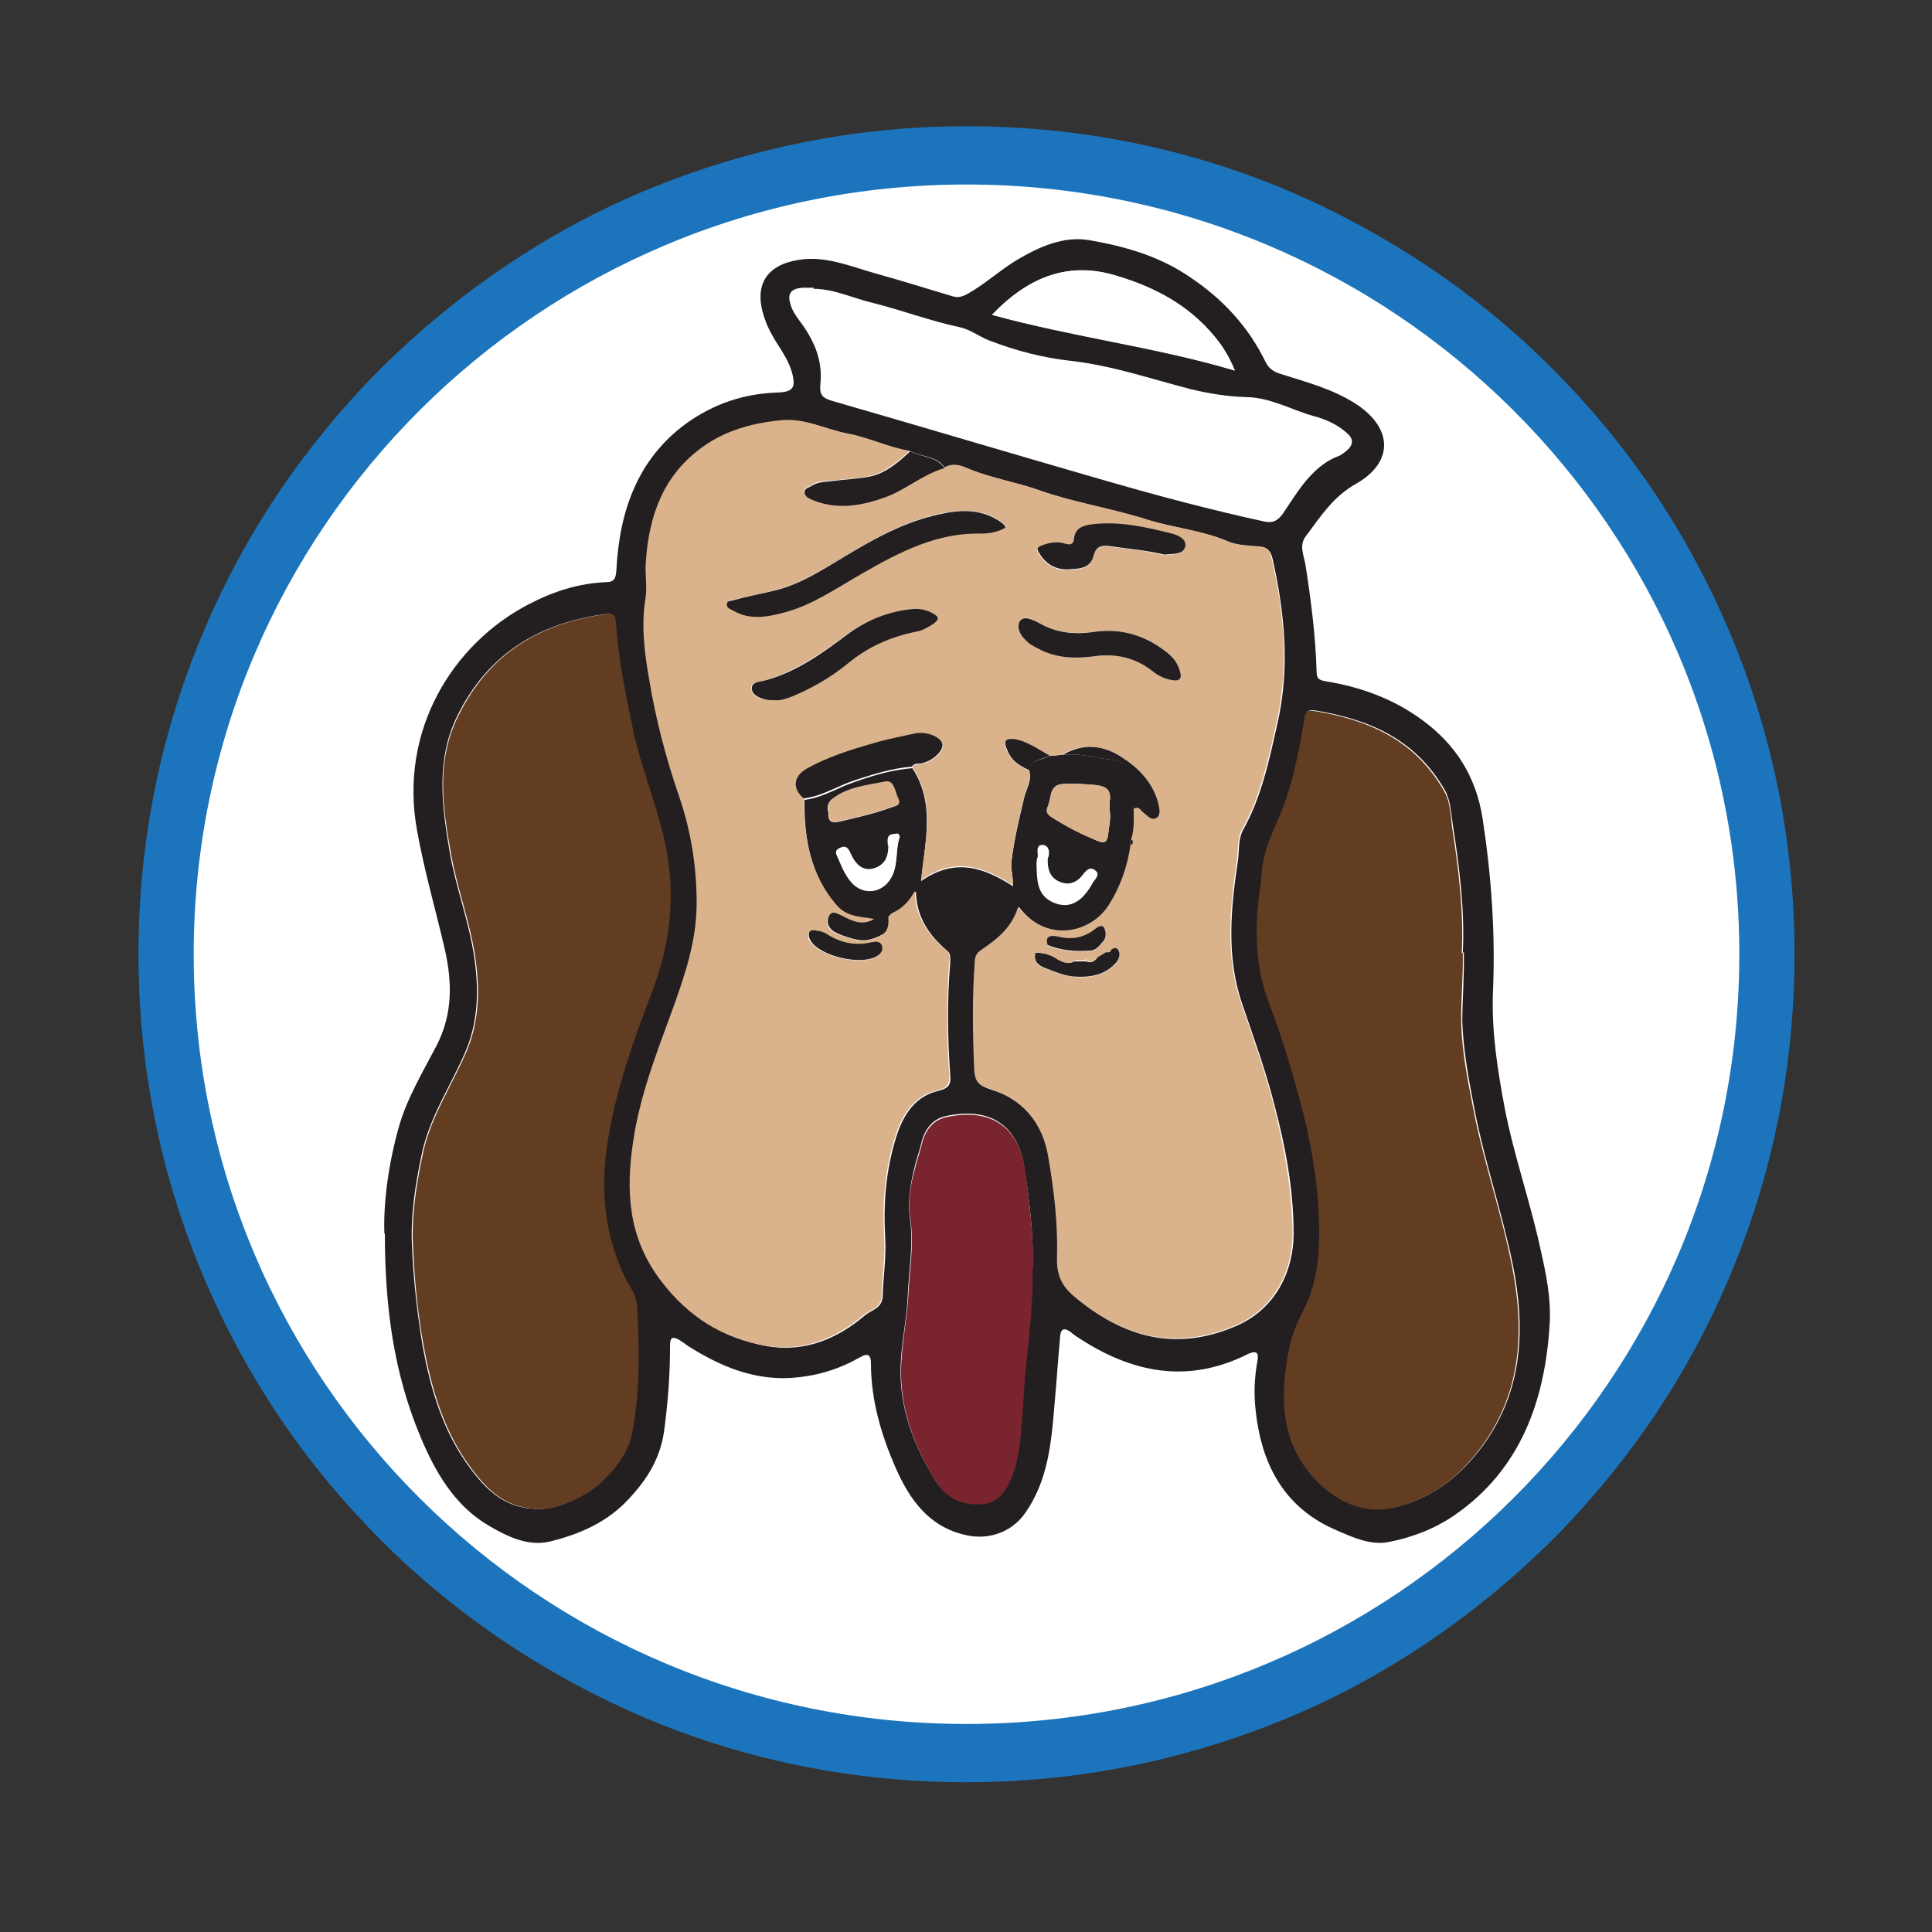 <?xml version="1.0" encoding="UTF-8"?>
<svg id="Layer_1" xmlns="http://www.w3.org/2000/svg" version="1.1" xmlns:xlink="http://www.w3.org/1999/xlink" viewBox="0 0 378 378">
  <rect x="0" y="0" width="378" height="378" fill="#333333" stroke="none"/>
  <!-- Generator: Adobe Illustrator 30.0.0, SVG Export Plug-In . SVG Version: 2.1.1 Build 123)  -->
  <defs>
    <style>
      .st0 {
        fill: #231f20;
      }

      .st1 {
        fill: #fff;
      }

      .st2 {
        fill: none;
      }

      .st3 {
        fill: #1c75bc;
      }

      .st4 {
        fill: #633d21;
      }

      .st5 {
        fill: #79242f;
      }

      .st6 {
        fill: #dab38d;
      }

      .st7 {
        clip-path: url(#clippath);
      }
    </style>
    <clipPath id="clippath">
      <rect class="st2" width="378" height="378"/>
    </clipPath>
  </defs>
  <g class="st7">
    <path class="st1" d="M189.1,343c-21.1,0-41.6-4.1-60.9-12.2-18.6-7.9-35.4-19.1-49.8-33.4-14.4-14.3-25.7-31.1-33.6-49.7-8.2-19.3-12.4-39.8-12.4-61s4.2-41.7,12.4-61c7.9-18.6,19.2-35.3,33.6-49.7,14.4-14.3,31.1-25.6,49.8-33.4,19.3-8.1,39.8-12.2,60.9-12.2s41.6,4.1,60.9,12.2c18.6,7.9,35.4,19.1,49.8,33.4,14.4,14.3,25.7,31.1,33.6,49.7,8.2,19.3,12.4,39.8,12.4,61s-4.2,41.7-12.4,61c-7.9,18.6-19.2,35.3-33.6,49.7-14.4,14.3-31.1,25.6-49.8,33.4-19.3,8.1-39.8,12.2-60.9,12.2"/>
    <path class="st3" d="M189.1,36.1c83.5,0,151.2,67.4,151.2,150.6s-67.7,150.6-151.2,150.6S37.9,269.9,37.9,186.7,105.6,36.1,189.1,36.1M189.1,24.7c-21.8,0-42.9,4.3-62.9,12.6-9.6,4-18.8,9-27.5,14.9-8.6,5.8-16.6,12.4-24,19.7-7.3,7.3-14,15.4-19.8,23.9-5.9,8.7-10.9,17.9-15,27.6-8.5,20-12.8,41.3-12.8,63.3s4.3,43.2,12.8,63.3c4.1,9.6,9.1,18.9,15,27.6,5.8,8.6,12.5,16.6,19.8,23.9,7.3,7.3,15.4,13.9,24,19.7,8.7,5.8,17.9,10.8,27.5,14.9,19.9,8.4,41.1,12.6,62.9,12.6s42.9-4.3,62.9-12.6c9.6-4,18.8-9,27.5-14.9,8.6-5.8,16.6-12.4,24-19.7,7.3-7.3,14-15.4,19.8-23.9,5.9-8.7,10.9-17.9,15-27.6,8.5-20,12.8-41.3,12.8-63.3s-4.3-43.2-12.8-63.3c-4.1-9.6-9.1-18.9-15-27.6-5.8-8.6-12.5-16.6-19.8-23.9-7.3-7.3-15.4-13.9-24-19.7-8.7-5.8-17.9-10.8-27.5-14.9-19.9-8.4-41.1-12.6-62.9-12.6"/>
    <path class="st1" d="M75.2,241.3c0,14.5,1.9,27.3,6.8,39.3,3,7.2,6.8,13.9,13.7,17.9,3.6,2.1,7.6,4.1,11.8,3,5.6-1.4,11.1-3.7,15.3-8.2,3.4-3.7,6.2-7.8,7-13.2.8-5.7,1.3-11.4,1.2-17.1,0-1.5.6-1.6,1.7-1,.7.4,1.3.9,1.9,1.3,6.2,3.9,12.7,6.5,20,6.2,4.6-.2,9-1.5,13.1-3.8,1-.6,2.6-1.8,2.6.9,0,7.2,2,14,4.8,20.4,2.8,6.3,6.5,11.6,13.6,13.2,4.5,1,9.1-.5,11.8-4.3,4.4-6.2,5-13.6,5.7-21,.4-4.4.8-8.9,1.1-13.3.2-1.9,1-1.8,2.2-1,.3.2.6.5.9.7,10.7,7.2,21.8,9.5,33.7,3.5,1.7-.8,2-.2,1.8,1.5-.5,3.2-.6,6.5-.3,9.8,1.2,10.9,5.9,19.1,15.8,23.2,3.3,1.4,6.7,3,10.2,2.3,4.6-.9,9.1-2.6,13.1-5.4,12.6-8.8,17.5-22.1,18.4-37.3.3-4.9-.7-9.8-1.8-14.6-2-9.3-5.2-18.2-7-27.6-1.5-7.5-2.7-15-2.3-22.7.5-11.3-.3-22.5-2-33.8-1.3-8.5-5.4-14.7-11.8-19.4-5.7-4.2-12.1-6.5-18.9-7.6-1-.2-1.8-.3-1.8-1.8-.2-7.1-1.1-14.1-2.2-21.1-.3-1.8-1.2-3.7.1-5.5,2.9-3.9,5.5-7.8,9.9-10.3,7.4-4.1,7.2-10.8,0-15.5-4.5-3-9.6-4.3-14.7-5.9-1.4-.4-2.4-1-3.1-2.4-3.4-7-8.5-12.4-14.8-16.6-6-4-12.8-5.9-19.6-7.2-5.1-.9-9.9,1.3-14.3,3.9-3.3,2-6.2,4.7-9.6,6.6-.9.5-1.8.8-2.8.5-5.1-1.5-10.1-3.1-15.2-4.5-4.6-1.3-9.1-3.2-13.9-2.8-6.4.6-10.4,4.1-7.8,11.6.6,1.8,1.5,3.5,2.5,5,1.1,1.7,2.2,3.4,2.8,5.4,1,3.2.3,4-2.8,4.1-6.5.2-12.6,2.1-17.9,6.1-9.4,6.9-13,17-13.6,28.6,0,1.6-.4,2.3-2,2.4-5.3.3-10.3,1.9-15.1,4.3-15,7.7-25.5,24.7-21.9,44.3,1.4,7.8,3.6,15.4,5.4,23.1,1.5,6.5,1.5,12.8-1.6,19-2.7,5.2-5.8,10.2-7.4,16-2,7.2-3,14.6-2.8,20.7"/>
    <path class="st0" d="M75.2,241.3c-.2-6.1.8-13.5,2.8-20.7,1.6-5.7,4.7-10.8,7.4-16,3.2-6.2,3.1-12.4,1.6-19-1.8-7.7-4-15.3-5.4-23.1-3.6-19.6,7-36.6,21.9-44.3,4.8-2.5,9.8-4.1,15.1-4.3,1.6,0,1.9-.8,2-2.4.6-11.6,4.2-21.7,13.6-28.6,5.4-3.9,11.4-5.9,17.9-6.1,3.1-.1,3.7-1,2.8-4.1-.6-2-1.7-3.7-2.8-5.4-1-1.6-1.9-3.2-2.5-5-2.6-7.5,1.4-11,7.8-11.6,4.8-.4,9.3,1.5,13.9,2.8,5.1,1.4,10.1,3,15.2,4.5,1,.3,1.9,0,2.8-.5,3.4-1.9,6.3-4.6,9.6-6.6,4.4-2.6,9.2-4.8,14.3-3.9,6.9,1.2,13.6,3.1,19.6,7.2,6.3,4.2,11.4,9.6,14.8,16.6.7,1.4,1.7,2,3.1,2.4,5,1.6,10.1,2.9,14.7,5.9,7.1,4.7,7.3,11.3,0,15.5-4.5,2.5-7,6.4-9.9,10.3-1.4,1.8-.4,3.7-.1,5.5,1.1,7,2,14,2.2,21.1,0,1.5.8,1.6,1.8,1.8,6.8,1.1,13.2,3.4,18.9,7.6,6.4,4.7,10.5,10.9,11.8,19.4,1.7,11.2,2.5,22.4,2,33.8-.3,7.7.9,15.2,2.3,22.7,1.8,9.3,5,18.3,7,27.6,1.1,4.8,2.1,9.7,1.8,14.6-.9,15.2-5.8,28.5-18.4,37.3-4,2.8-8.5,4.5-13.1,5.4-3.5.7-7-.9-10.2-2.3-9.9-4.2-14.6-12.4-15.8-23.2-.4-3.3-.3-6.5.3-9.8.3-1.6,0-2.3-1.8-1.5-11.9,6-23,3.7-33.7-3.5-.3-.2-.6-.4-.9-.7-1.2-.9-2.1-1-2.2,1-.4,4.4-.7,8.9-1.1,13.3-.6,7.4-1.3,14.7-5.7,21-2.7,3.9-7.4,5.4-11.8,4.3-7-1.6-10.8-6.8-13.6-13.2-2.8-6.4-4.8-13.2-4.8-20.4,0-2.6-1.6-1.4-2.6-.9-4.1,2.3-8.5,3.5-13.1,3.8-7.4.4-13.8-2.3-20-6.2-.6-.4-1.2-.9-1.9-1.3-1.1-.6-1.7-.5-1.7,1,0,5.7-.4,11.4-1.2,17.1-.8,5.4-3.5,9.5-7,13.2-4.2,4.5-9.6,6.8-15.3,8.2-4.2,1-8.2-.9-11.8-3-6.8-3.9-10.7-10.6-13.7-17.9-5-12.1-6.8-24.8-6.8-39.3M201.4,150.7c.3-2.4,2.6-1.8,3.8-2.8.9,0,1.8-.2,2.7-.2,3.1-.4,6.1.5,9.2.9,3.4.4,4.9,2.1,4.9,5.6v4c0,2.1.3,4.1-.5,6.1-.4.3-.6.6-.1,1-.6,4.3-2,8.3-4.3,11.9-3.6,5.6-12.4,7.4-17.7.3-1.2,4-4.2,6.4-7.3,8.5-.9.6-1.1,1.4-1.2,2.4-.6,6.9-.4,13.9-.1,20.8,0,2.6,1,3.3,3.2,4,6.2,1.9,10.1,6.6,11.3,13.3,1.1,6.4,1.9,13,1.7,19.5-.1,3.3.8,5.6,3.3,7.7,9.5,8,19.7,10.8,31.4,5.8,7.9-3.3,11.4-10.9,11.4-18.1,0-8.7-1.6-17.1-3.8-25.4-1.7-6.7-4.1-13.2-6.3-19.7-3.1-9.1-2.2-18.6-.8-27.9.3-2,0-4.1,1-6,3.6-6.4,5.1-13.6,6.7-20.7,2.5-10.8,1.5-21.6-.9-32.3-.4-1.6-.9-2.2-2.4-2.4-2.1-.2-4.3-.2-6.2-1-5.1-2.2-10.7-2.7-15.9-4.3-6.9-2.2-14.2-3.3-21-5.7-4.7-1.7-9.6-2.4-14.3-4.4-1.4-.6-2.9-1-4.3,0-1.6-2.5-4.5-2.1-6.7-3.3-4.2-.6-8-2.6-12.2-3.4-4.3-.8-8.2-3-12.8-2.6-6.5.6-12.5,2.4-17.5,6.8-6.4,5.6-8.8,13.4-9.2,22,0,2,.3,4,0,6-.9,5.4-.2,10.6.7,15.9,1.3,7.8,3.3,15.5,5.9,23,2.3,6.7,3.4,13.7,3.4,20.8,0,7.5-2.4,14.4-4.9,21.3-3,8.2-6.1,16.4-7.5,25.2-1.5,9.8-1,18.8,5.2,27.1,5.5,7.3,12.4,11.5,20.9,13,7.2,1.2,13.6-1.4,19.1-6.1,1.2-1,3.3-1.3,3.4-3.7.1-3.7.7-7.5.5-11.2-.4-6.9.1-13.5,2.2-20.1,1.4-4.4,3.8-7.9,8.3-8.9,2-.5,2.4-1.3,2.2-3.2-.5-7.2-.6-14.5,0-21.7,0-.9.2-1.8-.5-2.4-3.5-3-6.1-6.5-6.2-11.7-1.1,2-2.5,3.5-4.4,4.3-1.5-.4-2.4.9-3.6,1.3-2.6-.5-5.4-.4-7.5-2.8-5.1-5.9-6.4-13.1-6.3-20.7,3.5-.4,6.5-2.4,9.8-3.5,3.7-1.3,7.4-2.4,11.3-2.7,4.5,6.8,2.5,14.4,1.7,22.1,6.7-4.7,12.4-2.6,18,1,.1-1.5-.5-3.1-.3-4.8.5-4.3,1.5-8.4,2.5-12.6.4-1.7,1.5-3.2,1-5M105.9,295.2c3.1,0,8.7-2.4,11.7-5.3,2.8-2.7,5.1-5.5,5.9-9.6,1.5-7.9,1.4-15.8,1-23.7,0-1.5-.4-3.1-1.2-4.5-1.6-2.6-2.7-5.4-3.6-8.4-2-7.2-2-14.4-.8-21.6,1.7-9.7,5-19,8.5-28.1,3.5-9.2,4.7-18.4,2.7-28.2-1.6-8.1-4.9-15.7-6.6-23.8-1.3-6.3-2.5-12.6-3.1-19-.3-3-.1-3.1-3-2.7-12.3,1.9-22.1,7.8-28,19.9-4.2,8.7-2.9,17.7-1.4,26.6,1.2,6.9,3.8,13.6,4.8,20.6.9,6.2.8,12.5-1.8,18.5-2.8,6.5-6.8,12.4-8.4,19.5-1.3,6.1-2.3,12.2-2,18.4.3,6.6,1,13.1,2.1,19.6,1.6,8.7,4.1,17,9.4,24,3.2,4.3,7,8,13.6,7.8M286.2,186.4c.4-8-.6-16.4-1.9-24.7-.4-2.4-.4-4.9-1.6-7.1-5.8-10.1-15-13.9-25.4-15.6-1.1-.2-1.7,0-1.9,1.5-1.1,7-2.6,13.9-5.4,20.3-1.3,3-2.6,6.1-2.9,9.4-.1,1.3-.3,2.5-.4,3.8-1.1,7.7-.9,15.2,1.9,22.5,2.5,6.4,4.4,13,6.2,19.7,1.8,6.9,3.1,13.9,3.4,21.1.3,6.5,0,13-3,19-1.1,2.2-2.2,4.5-2.7,7.1-2,10.2-1.8,19.8,6.3,27.2,4.1,3.7,9,5.5,14.5,4.2,7.5-1.9,13.3-6.7,17.7-13.2,7-10.4,7.4-22.1,5-34.1-2.1-10.3-5.5-20.1-7.5-30.4-1.1-5.7-2.2-11.4-2.4-17.2,0-4.3.4-8.7.3-13.6M159.1,56.5c-.8,0-1.5,0-2.3,0-2.4.2-2.8,1.1-2,3.5.5,1.3,1.3,2.3,2.1,3.4,2.5,3.5,4.1,7.3,3.6,11.8-.2,2.2.6,2.7,2.2,3.2,17.7,5.1,35.4,10.4,53.1,15.5,10.4,3,20.8,5.8,31.4,8.1,1.7.4,2.8,0,3.8-1.6,3-4.6,5.9-9.4,11.2-11.3.4-.2.7-.6,1.1-.8,1.4-1.1,1.5-2.2,0-3.4-1.9-1.7-4.1-2.7-6.5-3.3-4.4-1.2-8.4-3.6-13-3.7-3.8-.1-7.5-.6-11.2-1.6-7.7-2-15.3-4.6-23.3-5.5-5.5-.6-10.8-2-16-4-2-.8-3.8-2.2-5.8-2.6-5.7-1.2-11.2-3.3-16.8-4.7-3.9-1-7.7-2.8-11.8-2.8M202,248.5c.3-6.1-.5-12.9-1.5-19.5-1.3-9.6-7.5-12.4-15.6-10.6-2.5.6-4,2.6-4.6,5.1-.4,1.7-1,3.3-1.4,5-.8,3.2-1.3,6.5-.9,9.7.8,5.2-.2,10.3-.4,15.4-.2,4.7-1.3,9.3-1.4,13.9-.2,8.1,2.6,15.4,6.8,22.1,2.2,3.5,5.3,4.8,9.1,4.5,3-.2,4.6-2.5,5.7-5.1.4-1,.8-2.1,1-3.2,1-4.4,1.1-8.8,1.4-13.3.5-7.8,1.9-15.6,1.7-24.2M241.6,72.5c-1.1-2.7-2.4-4.8-4-6.7-5.1-6.2-11.7-9.6-19-11.8-9.5-2.9-17.4.1-24.5,7.6,15.9,4.3,32,6.2,47.5,10.9M217.1,158.5c0-.7,0-1.2,0-1.6.4-2.3-.6-3-2.7-3.3-2.2-.2-4.3-.3-6.5-.2-1.4.1-2,.8-2.3,2.1-.2.8-.3,1.6-.6,2.3-.5,1.1,0,1.6.8,2.1,2.8,1.8,5.8,3.3,8.9,4.6,1.2.5,1.9.5,2.1-1.2.2-1.7.6-3.3.3-4.8M162.1,158.7c-.2,1.9.4,2.5,2.4,2,3.3-.8,6.6-1.5,9.8-2.7.7-.3,2-.3,1.4-1.6-.6-1.3-.7-3.8-2.6-3.4-3.4.7-7,1-10.1,3.2-.9.6-1.2,1.4-1,2.6M173.8,165.4c0,1.7-.3,3.3-2,4.2-2.3,1.3-4.2.4-5.5-2.6-.5-1.1-1.1-1.4-2.1-1-1.1.5-.5,1.3-.2,2,.7,1.7,1.4,3.3,2.6,4.7,2.5,2.7,6.2,2,7.9-1.3,1.2-2.4.7-5,1.4-7.4.1-.4,0-.9-.5-.9-.6.1-1.5,0-1.7.9-.1.4,0,.9,0,1.4M205,167.9c.4-1.2,0-2.4-1.2-2.4-1.3,0-.6,1.5-.8,2.3-.2.4-.2.9-.2,1.4.1,2.8,0,5.7,2.9,7.2,3.2,1.6,5.9.4,8.1-3.7.4-.7,1.4-1.4.4-2.2-1-.9-1.7-.2-2.4.8-1.2,1.6-2.8,2.2-4.6,1.4-1.9-.8-2.4-2.5-2.3-4.6"/>
    <path class="st6" d="M207.9,147.7c-.9,0-1.8.2-2.7.2-2.2-1.2-4.3-2.9-6.9-3.2-1.8-.3-2,.5-1.4,2,.9,2.1,2.5,3.3,4.5,4.1.4,1.9-.6,3.4-1,5-1,4.2-2,8.3-2.5,12.6-.2,1.7.4,3.3.3,4.8-5.6-3.6-11.4-5.7-18-1,.8-7.7,2.9-15.3-1.7-22.1.4-.6,1.1-.5,1.6-.6,2.2-.3,4.5-2.3,4.4-3.7-.1-1.4-3.1-2.7-5.4-2.2-2.7.6-5.4,1.1-8.1,1.9-4.5,1.3-9,2.7-13.1,5-2.6,1.5-2.8,4-.6,5.8,0,7.6,1.2,14.8,6.3,20.7,2.1,2.5,4.9,2.3,7.5,2.8-2.2,1.5-4.3.6-6.4-.5-.8-.4-1.9-1.3-2.6,0-.7,1.3,0,2.6,1.2,3.2,1.4.7,3,1.1,4.5,1.5,1.7.3,3.3-.3,4.8-1.1,1.2-.7,1.2-2,1.1-3.3,0-.3.6-.6.9-1,1.9-.8,3.3-2.3,4.4-4.3,0,5.2,2.7,8.7,6.2,11.7.8.7.6,1.6.5,2.4-.5,7.3-.5,14.5,0,21.7.1,1.9-.2,2.7-2.2,3.2-4.5,1-6.9,4.5-8.3,8.9-2.1,6.5-2.6,13.2-2.2,20.1.2,3.7-.4,7.5-.5,11.2,0,2.4-2.2,2.7-3.4,3.7-5.6,4.7-12,7.3-19.1,6.1-8.5-1.4-15.4-5.6-20.9-13-6.2-8.3-6.7-17.3-5.2-27.1,1.3-8.8,4.5-17,7.5-25.2,2.5-6.9,4.9-13.8,4.9-21.3,0-7.1-1.1-14.1-3.4-20.8-2.6-7.5-4.6-15.2-5.9-23-.9-5.2-1.6-10.5-.7-15.9.3-1.9,0-4,0-6,.4-8.6,2.7-16.4,9.2-22,5-4.4,11-6.2,17.5-6.8,4.6-.4,8.5,1.8,12.8,2.6,4.2.8,8,2.7,12.2,3.4-2.5,2.2-5,4.4-8.2,5-2.3.5-4.6.5-6.9.8-1.4.2-2.9,0-4.1.9-.5.3-1.5.5-1.5,1.3,0,.8.8,1.2,1.5,1.5,5,2.1,10.1,1.2,14.8-.7,3.8-1.5,7.1-4.4,11.1-5.5,1.4-.9,2.9-.6,4.3,0,4.6,2,9.5,2.7,14.3,4.4,6.8,2.4,14.1,3.5,21,5.7,5.3,1.7,10.8,2.1,15.9,4.3,1.9.8,4.1.8,6.2,1,1.5.1,2,.7,2.4,2.4,2.5,10.7,3.4,21.5.9,32.3-1.6,7.1-3.1,14.3-6.7,20.7-1,1.9-.7,4-1,6-1.4,9.4-2.3,18.8.8,27.9,2.2,6.5,4.6,13,6.3,19.7,2.1,8.3,3.7,16.7,3.8,25.4,0,7.2-3.5,14.8-11.4,18.1-11.7,4.9-21.9,2.2-31.4-5.8-2.5-2.1-3.4-4.3-3.3-7.7.2-6.5-.6-13.1-1.7-19.5-1.1-6.7-5-11.4-11.3-13.3-2.2-.7-3.1-1.3-3.2-4-.3-6.9-.4-13.9.1-20.8,0-1,.3-1.8,1.2-2.4,3.1-2.1,6.1-4.4,7.3-8.5,5.4,7.1,14.1,5.3,17.7-.3,2.3-3.6,3.7-7.6,4.3-11.9.3-.3.3-.6.1-1,.7-2,.5-4.1.5-6.1.8-.5,1.1.3,1.7.7.8.6,1.7,1.8,2.7,1.1.9-.6.5-2,.3-2.9-1.1-4.1-3.9-6.9-7.2-9-3.7-2.3-7.6-2.6-11.5-.4M212.4,187.4c-.2-.7.6-.8.8-1.3,1.3,0,2-1.1,2.7-1.9.6-.7.6-1.9.1-2.6-.4-.7-1.3,0-1.8.3-2.3,1.8-4.7,2.1-7.4,1.4-1.1-.3-2.5-.3-1.8,1.8-.4,1.3-2,.2-2.4,1.4-.5,1.8.8,2.6,1.9,3,2,.8,4.2,1.6,6.3,1.7,2.8.1,5.5-.4,7.6-2.8.5-.6.8-1.4.5-2.2-.3-.8-.9-.7-1.5-.3-.5-.2-.8.1-1,.5-.6.3-1.2.7-1.7,1-.8-.3-1.5.5-2.3,0M196.8,103.2c0-.3,0-.5-.2-.5-.2-.2-.5-.4-.7-.6-3.7-2.7-7.8-2.4-12-1.6-6.7,1.4-12.6,4.7-18.4,8.2-4.5,2.7-9,5.6-14.1,6.8-2.6.6-5.1,1.2-7.7,1.8-.5.1-1.4,0-1.4.9,0,.7.8.9,1.3,1.2,3.3,1.9,6.7,1.2,10.1.3,5.5-1.5,10.2-4.8,15.1-7.6,7.2-4.2,14.6-8.1,23.2-7.8,1.7,0,3.4-.3,4.9-1.2M151.5,137c1.2,0,2.2-.2,3.3-.7,3.9-1.7,7.7-3.8,11-6.5,4-3.3,8.4-5.2,13.3-6.2,1.3-.3,2.4-.9,3.5-1.6,1.3-.8.9-1.3-.2-2-1.4-.8-2.9-1-4.4-.8-4.3.6-8.4,2.1-12,4.7-5.2,3.8-10.4,7.6-16.7,9.3-.8.2-2.6.2-2.3,1.7.2,1.3,1.6,1.8,2.8,2,.5.1,1,0,1.6.1M229.5,133.1c1.2.2,1.7-.3,1.4-1.6-.4-1.5-1.2-2.7-2.4-3.7-4.2-3.4-8.9-4.9-14.2-4.2-3.8.5-7.5.3-11-1.7-1.1-.7-3.2-1.7-3.8-.3-.8,1.6.6,3.3,2,4.4.5.4,1.2.7,1.8,1,3.4,1.8,7.1,1.9,10.8,1.4,4.3-.6,8.1.3,11.5,3,1.2.9,2.5,1.5,3.9,1.7M227.8,108.6c1.6-.2,3.6.1,4-1.6.3-1.3-1.4-2.2-2.6-2.5-5.2-1.3-10.4-2.5-15.8-1.8-1.5.2-3.2.7-3.4,2.8-.1,1.1-.8,1.2-1.6,1-1.6-.5-3.1-.2-4.6.3-.5.2-1.2.3-.8,1.1,1.2,2.3,3.2,3.7,5.6,3.6,2,0,4.5,0,5.2-2.5.7-2.4,2.1-2.2,3.6-2,3.5.4,7,.8,10.3,1.6M159.6,182.1c-.5,0-1.1-.2-1.4.5-.3.8.1,1.5.7,2.1,2.2,2.5,9.1,4.1,12.1,2.7.9-.4,1.8-1,1.5-2.1-.3-1.2-1.4-1-2.3-.8-3.1.7-5.9,0-8.6-1.7-.7-.5-1.3-.6-2.1-.6"/>
    <path class="st4" d="M105.9,295.2c-6.6.2-10.4-3.5-13.6-7.8-5.3-7-7.8-15.3-9.4-24-1.2-6.5-1.8-13-2.1-19.6-.3-6.2.7-12.3,2-18.4,1.6-7.1,5.6-13,8.4-19.5,2.6-6,2.7-12.3,1.8-18.5-1-7-3.6-13.6-4.8-20.6-1.6-8.9-2.9-17.9,1.4-26.6,5.9-12.1,15.6-18,28-19.9,2.9-.4,2.8-.3,3,2.7.5,6.4,1.8,12.7,3.1,19,1.6,8.1,5,15.7,6.6,23.8,1.9,9.8.8,19-2.7,28.2-3.5,9.1-6.8,18.3-8.5,28.1-1.3,7.3-1.3,14.5.8,21.6.9,3,2,5.8,3.6,8.4.9,1.4,1.2,3,1.2,4.5.4,7.9.5,15.8-1,23.7-.8,4.1-3.2,6.9-5.9,9.6-3,2.9-8.6,5.3-11.7,5.3"/>
    <path class="st4" d="M286.2,186.4c.1,4.8-.4,9.2-.3,13.6.1,5.8,1.3,11.5,2.4,17.2,2,10.3,5.5,20.2,7.5,30.4,2.4,12,2,23.7-5,34.1-4.4,6.5-10.1,11.3-17.7,13.2-5.5,1.4-10.4-.5-14.5-4.2-8.1-7.4-8.4-17-6.3-27.2.5-2.5,1.6-4.9,2.7-7.1,3.1-6,3.3-12.5,3-19-.3-7.1-1.6-14.2-3.4-21.1-1.8-6.7-3.7-13.3-6.2-19.7-2.8-7.3-3-14.8-1.9-22.5.2-1.3.3-2.5.4-3.8.3-3.4,1.6-6.4,2.9-9.4,2.9-6.4,4.3-13.4,5.4-20.3.2-1.5.9-1.7,1.9-1.5,10.4,1.7,19.6,5.5,25.4,15.6,1.3,2.2,1.3,4.7,1.6,7.1,1.3,8.3,2.3,16.7,1.9,24.7"/>
    <path class="st1" d="M159.1,56.5c4.1,0,7.9,1.9,11.8,2.8,5.6,1.4,11.1,3.5,16.8,4.7,2,.4,3.8,1.8,5.8,2.6,5.2,2,10.5,3.4,16,4,8,.9,15.6,3.5,23.3,5.5,3.7.9,7.4,1.5,11.2,1.6,4.6.1,8.7,2.5,13,3.7,2.3.6,4.6,1.6,6.5,3.3,1.4,1.2,1.3,2.3,0,3.4-.4.3-.7.7-1.1.8-5.4,2-8.2,6.8-11.2,11.3-1,1.5-2.1,1.9-3.8,1.6-10.6-2.2-21-5.1-31.4-8.1-17.7-5.1-35.4-10.4-53.1-15.5-1.6-.5-2.5-1-2.2-3.2.5-4.4-1.2-8.3-3.6-11.8-.8-1.1-1.6-2.1-2.1-3.4-.9-2.4-.4-3.3,2-3.5.7,0,1.5,0,2.3,0"/>
    <path class="st5" d="M202,248.5c.2,8.6-1.2,16.3-1.7,24.2-.3,4.4-.4,8.9-1.4,13.3-.2,1.1-.6,2.1-1,3.2-1.1,2.6-2.7,4.9-5.7,5.1-3.8.3-6.9-1-9.1-4.5-4.2-6.7-7-14.1-6.8-22.1.1-4.6,1.1-9.3,1.4-13.9.2-5.1,1.2-10.2.4-15.4-.5-3.2,0-6.5.9-9.7.4-1.7,1-3.3,1.4-5,.6-2.5,2.1-4.5,4.6-5.1,8.1-1.8,14.3,1.1,15.6,10.6.9,6.7,1.7,13.4,1.5,19.5"/>
    <path class="st1" d="M241.6,72.5c-15.6-4.6-31.6-6.5-47.5-10.9,7.2-7.5,15.1-10.6,24.5-7.6,7.3,2.2,13.9,5.7,19,11.8,1.6,1.9,2.9,4,4,6.7"/>
    <path class="st0" d="M157.2,156.2c-2.2-1.9-2-4.3.6-5.8,4.1-2.3,8.6-3.7,13.1-5,2.7-.8,5.4-1.3,8.1-1.9,2.4-.5,5.3.8,5.4,2.2.1,1.4-2.2,3.4-4.4,3.7-.6,0-1.2,0-1.6.6-3.9.3-7.6,1.5-11.3,2.7-3.3,1.1-6.3,3.1-9.8,3.5"/>
    <path class="st0" d="M184.8,91.6c-4,1.1-7.3,4-11.1,5.5-4.7,1.8-9.8,2.8-14.8.7-.7-.3-1.5-.7-1.5-1.5,0-.8.9-.9,1.5-1.3,1.3-.8,2.7-.7,4.1-.9,2.3-.3,4.7-.4,6.9-.8,3.3-.6,5.8-2.8,8.2-5,2.2,1.2,5.1.9,6.7,3.3"/>
    <path class="st6" d="M217.1,158.5c.2,1.5-.1,3.1-.3,4.8-.2,1.7-.9,1.7-2.1,1.2-3.1-1.2-6.1-2.8-8.9-4.6-.8-.5-1.2-1-.8-2.1.3-.7.5-1.5.6-2.3.3-1.3.9-2,2.3-2.1,2.2-.2,4.3,0,6.5.2,2.1.2,3.1,1,2.7,3.3,0,.5,0,1,0,1.6"/>
    <path class="st6" d="M162.1,158.7c-.2-1.2.1-2,1-2.6,3-2.2,6.6-2.5,10.1-3.2,1.8-.4,1.9,2.1,2.6,3.4.6,1.3-.7,1.3-1.4,1.6-3.2,1.2-6.5,1.9-9.8,2.7-2,.5-2.7-.1-2.4-2"/>
    <path class="st1" d="M173.8,165.4c0-.5-.1-1,0-1.4.3-.8,1.1-.7,1.7-.9.4,0,.6.4.5.8-.8,2.4-.3,5.1-1.4,7.4-1.6,3.4-5.3,4-7.9,1.3-1.2-1.3-1.9-3-2.6-4.7-.3-.6-1-1.4.2-2,1-.5,1.6-.2,2.1,1,1.3,3,3.2,3.8,5.5,2.6,1.6-.9,2-2.5,2-4.2"/>
    <path class="st1" d="M205,167.9c-.1,2.1.4,3.8,2.3,4.6,1.8.8,3.4.2,4.6-1.4.7-.9,1.4-1.6,2.4-.8,1,.8,0,1.6-.4,2.2-2.2,4.1-4.9,5.3-8.1,3.7-3-1.5-2.8-4.4-2.9-7.2,0-.5,0-1,.2-1.4.3-.8-.5-2.3.8-2.3,1.2,0,1.6,1.2,1.2,2.4"/>
    <path class="st0" d="M207.9,147.7c3.9-2.3,7.8-2,11.5.4,3.3,2.1,6.1,4.9,7.2,9,.2.9.6,2.3-.3,2.9-1,.7-1.9-.5-2.7-1.1-.5-.4-.8-1.2-1.7-.7,0-1.3,0-2.7,0-4,0-3.5-1.5-5.2-4.9-5.6-3.1-.4-6.1-1.3-9.2-.9"/>
    <path class="st0" d="M174.7,178.5c-.3.3-.9.7-.9,1,.1,1.3,0,2.6-1.1,3.3-1.5.8-3.1,1.4-4.8,1.1-1.5-.3-3.1-.8-4.5-1.5-1.1-.6-1.9-1.8-1.2-3.2.6-1.2,1.7-.4,2.6,0,2.1,1.1,4.1,2,6.4.5,1.2-.4,2.1-1.7,3.6-1.3"/>
    <path class="st0" d="M201.4,150.7c-1.9-.8-3.6-1.9-4.4-4.1-.6-1.4-.5-2.2,1.4-2,2.6.4,4.7,2,6.9,3.2-1.2,1-3.5.5-3.8,2.8"/>
    <path class="st0" d="M221.5,164.3c.2.4.2.7-.1,1-.5-.4-.3-.7.1-1"/>
    <path class="st0" d="M196.8,103.2c-1.5.9-3.3,1.2-4.9,1.2-8.6-.2-15.9,3.6-23.2,7.8-4.9,2.8-9.6,6.1-15.1,7.6-3.4.9-6.8,1.6-10.1-.3-.5-.3-1.3-.5-1.3-1.2,0-.9.9-.7,1.4-.9,2.6-.7,5.1-1.2,7.7-1.8,5.2-1.2,9.6-4.1,14.1-6.8,5.8-3.5,11.8-6.8,18.5-8.2,4.1-.9,8.2-1.1,12,1.6.2.2.5.4.7.6,0,0,0,.3.2.5"/>
    <path class="st0" d="M151.5,137c-.5,0-1.1,0-1.6-.1-1.2-.3-2.6-.8-2.8-2-.2-1.5,1.5-1.5,2.3-1.7,6.3-1.6,11.5-5.4,16.7-9.3,3.6-2.6,7.6-4.2,12-4.7,1.5-.2,3,0,4.4.8,1.1.6,1.4,1.1.2,2-1.1.7-2.2,1.4-3.5,1.6-4.9,1-9.3,2.9-13.3,6.2-3.3,2.7-7.1,4.9-11,6.5-1.1.4-2.1.8-3.3.7"/>
    <path class="st0" d="M229.5,133.1c-1.4-.2-2.8-.8-3.9-1.7-3.4-2.7-7.2-3.6-11.5-3-3.7.5-7.4.4-10.8-1.4-.6-.3-1.2-.6-1.8-1-1.4-1.1-2.8-2.8-2-4.4.7-1.3,2.7-.3,3.8.3,3.5,2,7.1,2.3,11,1.7,5.3-.7,10,.8,14.2,4.2,1.2,1,2,2.1,2.4,3.7.4,1.3-.2,1.8-1.4,1.6"/>
    <path class="st0" d="M227.8,108.5c-3.3-.8-6.8-1.1-10.3-1.6-1.6-.2-3-.4-3.6,2-.7,2.5-3.2,2.4-5.2,2.5-2.5,0-4.4-1.3-5.6-3.6-.4-.7.3-.9.8-1.1,1.5-.6,3.1-.8,4.6-.3.8.2,1.5.2,1.6-1,.2-2.1,1.9-2.6,3.4-2.8,5.4-.7,10.6.5,15.8,1.8,1.2.3,2.9,1.1,2.6,2.5-.4,1.7-2.4,1.4-4,1.6"/>
    <path class="st0" d="M214.7,187.3c.6-.3,1.2-.7,1.7-1,.5,0,.8,0,1-.5.6-.4,1.2-.5,1.5.3.3.8,0,1.6-.5,2.2-2.1,2.4-4.8,2.9-7.6,2.8-2.1,0-4.3-.9-6.3-1.7-1.1-.4-2.4-1.2-1.9-3,1.4,0,2.7.2,4,1.1,1,.6,2.3,1.3,3.6.6.8,0,1.6,0,2.3,0,.9.4,1.6,0,2.2-.7"/>
    <path class="st0" d="M159.6,182.1c.7,0,1.4.2,2.1.6,2.6,1.7,5.5,2.4,8.6,1.7.9-.2,2-.4,2.3.8.2,1.1-.6,1.7-1.5,2.1-3,1.4-9.8-.1-12.1-2.7-.5-.6-.9-1.3-.7-2.1.2-.7.9-.4,1.4-.5"/>
    <path class="st0" d="M205,185c-.7-2,.7-2,1.8-1.8,2.7.7,5.1.4,7.4-1.4.5-.4,1.4-1,1.8-.3.4.7.5,1.9-.1,2.6-.7.8-1.4,1.9-2.7,1.9-2.8.2-5.5,0-8.2-1.1"/>
    <path class="st6" d="M205,185c2.6,1.1,5.4,1.3,8.2,1.1-.2.5-.9.6-.7,1.3h0c-.9-.2-1.9-.9-2.3.7-1.3.7-2.6,0-3.6-.6-1.3-.8-2.6-1.1-4-1.1.5-1.1,2-.1,2.4-1.4"/>
    <path class="st6" d="M214.7,187.3c-.6.6-1.3,1.1-2.2.7,0-.2,0-.4,0-.6h0c.8.5,1.5-.4,2.3,0"/>
    <path class="st6" d="M217.4,185.8c-.1.5-.5.6-1,.5.2-.4.5-.7,1-.5"/>
    <path class="st6" d="M212.4,187.3c0,.2,0,.4,0,.6-.8,0-1.6,0-2.3,0,.4-1.5,1.4-.9,2.3-.7"/>
  </g>
</svg>